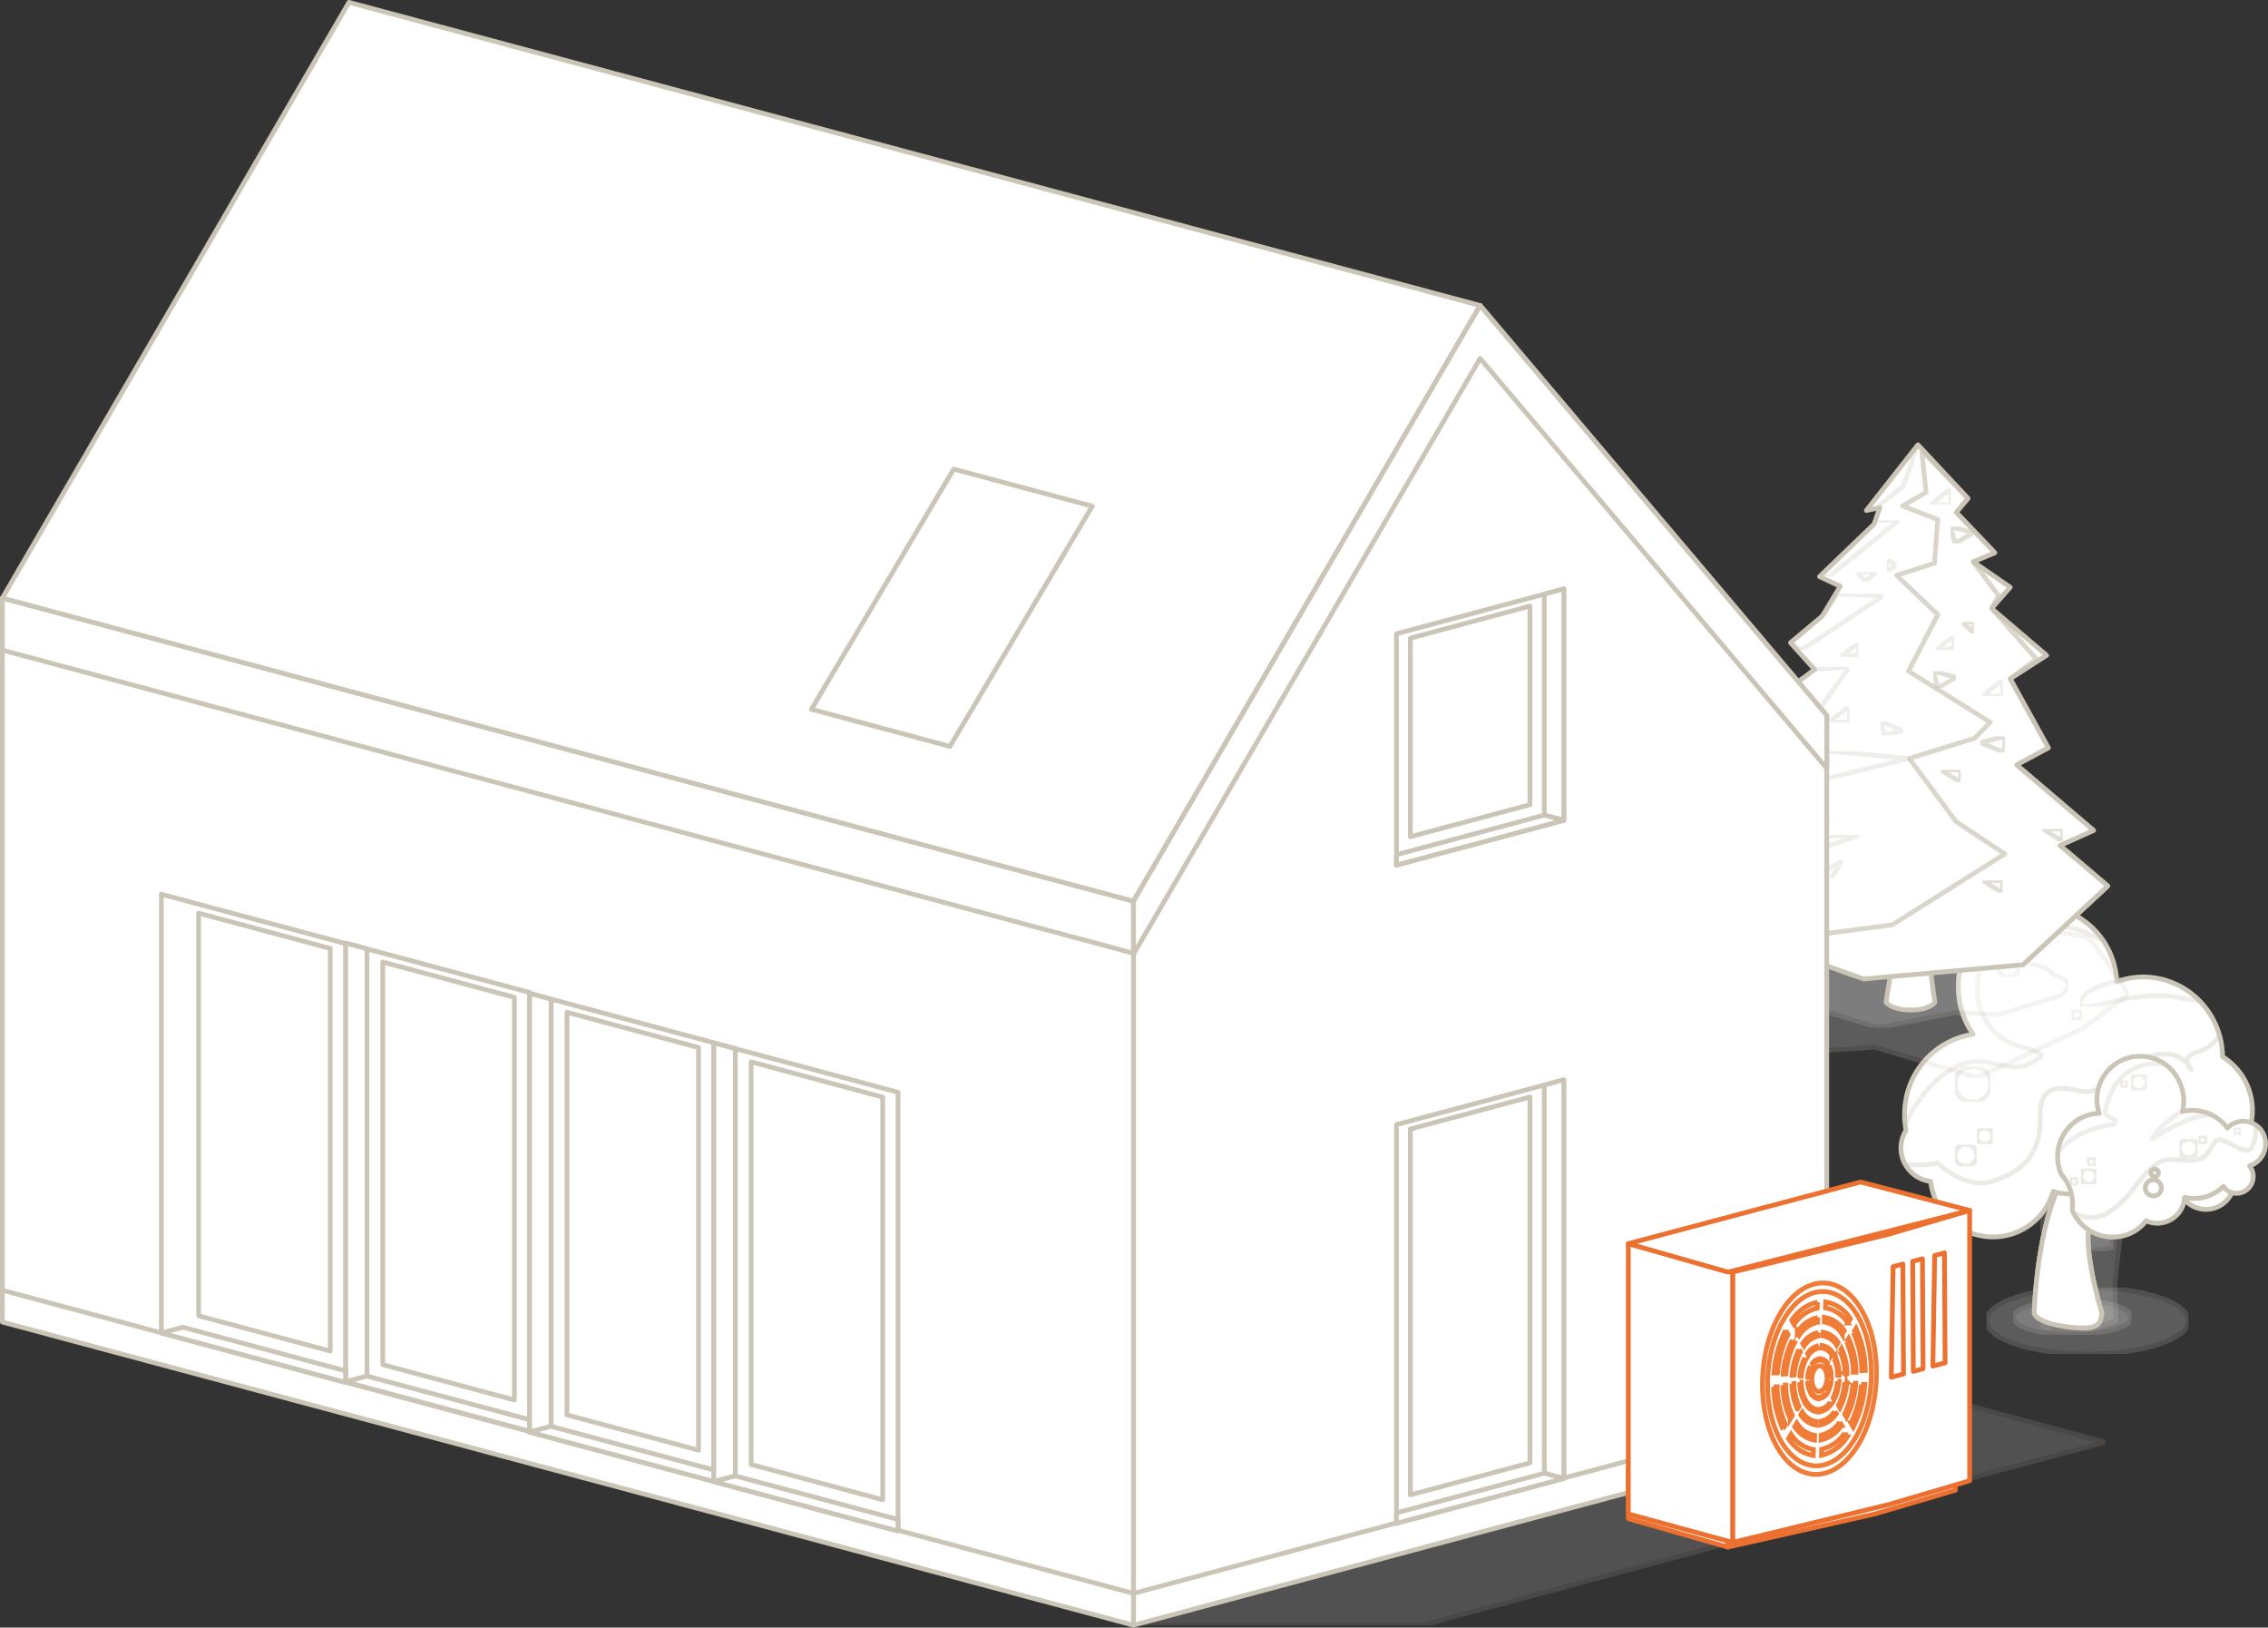 <svg xmlns="http://www.w3.org/2000/svg" xmlns:xlink="http://www.w3.org/1999/xlink" width="478.434" height="343.236" viewBox="0 0 478.434 343.236">
  <rect x="0" y="0" width="478.434" height="343.236" fill="#333333" stroke="none"/>
  <defs>
    <clipPath id="clip-path">
      <rect id="Rectangle_138" data-name="Rectangle 138" width="42.577" height="14.016" fill="#fff" stroke="#cbc5b7" stroke-linejoin="round" stroke-width="1"/>
    </clipPath>
    <clipPath id="clip-path-2">
      <rect id="Rectangle_139" data-name="Rectangle 139" width="24.868" height="7.278" fill="#fff" stroke="#cbc5b7" stroke-linejoin="round" stroke-width="1"/>
    </clipPath>
    <clipPath id="clip-path-3">
      <rect id="Rectangle_141" data-name="Rectangle 141" width="17.528" height="74.118" fill="#fff" stroke="#cbc5b7" stroke-linejoin="round" stroke-width="1"/>
    </clipPath>
    <clipPath id="clip-path-4">
      <rect id="Rectangle_142" data-name="Rectangle 142" width="15.487" height="15.487" fill="#fff" stroke="#cbc5b7" stroke-linejoin="round" stroke-width="1"/>
    </clipPath>
    <clipPath id="clip-path-5">
      <rect id="Rectangle_143" data-name="Rectangle 143" width="3.25" height="21.902" fill="#fff" stroke="#cbc5b7" stroke-linejoin="round" stroke-width="1"/>
    </clipPath>
    <clipPath id="clip-path-6">
      <rect id="Rectangle_144" data-name="Rectangle 144" width="41.782" height="46.066" fill="#fff" stroke="#cbc5b7" stroke-linejoin="round" stroke-width="1"/>
    </clipPath>
    <clipPath id="clip-path-7">
      <rect id="Rectangle_145" data-name="Rectangle 145" width="25.169" height="6.289" fill="#fff" stroke="#cbc5b7" stroke-linejoin="round" stroke-width="1"/>
    </clipPath>
    <clipPath id="clip-path-8">
      <rect id="Rectangle_152" data-name="Rectangle 152" width="73.164" height="42.548" fill="#fff" stroke="#cbc5b7" stroke-linejoin="round" stroke-width="1"/>
    </clipPath>
    <clipPath id="clip-path-10">
      <rect id="Rectangle_147" data-name="Rectangle 147" width="7.248" height="7.241" fill="#fff" stroke="#cbc5b7" stroke-linejoin="round" stroke-width="1"/>
    </clipPath>
    <clipPath id="clip-path-11">
      <rect id="Rectangle_148" data-name="Rectangle 148" width="4.593" height="4.596" fill="#fff" stroke="#cbc5b7" stroke-linejoin="round" stroke-width="1"/>
    </clipPath>
    <clipPath id="clip-path-12">
      <rect id="Rectangle_149" data-name="Rectangle 149" width="4.596" height="4.593" fill="#fff" stroke="#cbc5b7" stroke-linejoin="round" stroke-width="1"/>
    </clipPath>
    <clipPath id="clip-path-13">
      <rect id="Rectangle_150" data-name="Rectangle 150" width="3.376" height="3.376" fill="#fff" stroke="#cbc5b7" stroke-linejoin="round" stroke-width="1"/>
    </clipPath>
    <clipPath id="clip-path-14">
      <rect id="Rectangle_151" data-name="Rectangle 151" width="3.378" height="3.376" fill="#fff" stroke="#cbc5b7" stroke-linejoin="round" stroke-width="1"/>
    </clipPath>
    <clipPath id="clip-path-16">
      <rect id="Rectangle_154" data-name="Rectangle 154" width="7.499" height="7.496" fill="#fff" stroke="#cbc5b7" stroke-linejoin="round" stroke-width="1"/>
    </clipPath>
    <clipPath id="clip-path-17">
      <rect id="Rectangle_155" data-name="Rectangle 155" width="2.156" height="2.159" fill="#fff" stroke="#cbc5b7" stroke-linejoin="round" stroke-width="1"/>
    </clipPath>
    <clipPath id="clip-path-18">
      <rect id="Rectangle_156" data-name="Rectangle 156" width="2.162" height="2.159" fill="#fff" stroke="#cbc5b7" stroke-linejoin="round" stroke-width="1"/>
    </clipPath>
    <clipPath id="clip-path-19">
      <rect id="Rectangle_157" data-name="Rectangle 157" width="3.389" height="3.389" fill="#fff" stroke="#cbc5b7" stroke-linejoin="round" stroke-width="1"/>
    </clipPath>
    <clipPath id="clip-path-20">
      <rect id="Rectangle_158" data-name="Rectangle 158" width="1.594" height="1.594" fill="#fff" stroke="#cbc5b7" stroke-linejoin="round" stroke-width="1"/>
    </clipPath>
    <clipPath id="clip-path-21">
      <rect id="Rectangle_159" data-name="Rectangle 159" width="1.594" height="1.597" fill="#fff" stroke="#cbc5b7" stroke-linejoin="round" stroke-width="1"/>
    </clipPath>
    <clipPath id="clip-path-22">
      <rect id="Rectangle_166" data-name="Rectangle 166" width="41.328" height="23.625" fill="#fff" stroke="#cbc5b7" stroke-linejoin="round" stroke-width="1"/>
    </clipPath>
    <clipPath id="clip-path-23">
      <rect id="Rectangle_160" data-name="Rectangle 160" width="40.465" height="23.625" fill="#fff" stroke="#cbc5b7" stroke-linejoin="round" stroke-width="1"/>
    </clipPath>
    <clipPath id="clip-path-24">
      <rect id="Rectangle_161" data-name="Rectangle 161" width="3.902" height="3.902" fill="#fff" stroke="#cbc5b7" stroke-linejoin="round" stroke-width="1"/>
    </clipPath>
    <clipPath id="clip-path-25">
      <rect id="Rectangle_162" data-name="Rectangle 162" width="3.28" height="3.28" fill="#fff" stroke="#cbc5b7" stroke-linejoin="round" stroke-width="1"/>
    </clipPath>
    <clipPath id="clip-path-26">
      <rect id="Rectangle_163" data-name="Rectangle 163" width="1.789" height="1.789" fill="#fff" stroke="#cbc5b7" stroke-linejoin="round" stroke-width="1"/>
    </clipPath>
    <clipPath id="clip-path-28">
      <rect id="Rectangle_165" data-name="Rectangle 165" width="1.828" height="1.828" fill="#fff" stroke="#cbc5b7" stroke-linejoin="round" stroke-width="1"/>
    </clipPath>
    <clipPath id="clip-path-29">
      <rect id="Rectangle_167" data-name="Rectangle 167" width="22.358" height="20.487" fill="#fff" stroke="#cbc5b7" stroke-linejoin="round" stroke-width="1"/>
    </clipPath>
    <clipPath id="clip-path-30">
      <rect id="Rectangle_168" data-name="Rectangle 168" width="13.004" height="6.461" fill="#fff" stroke="#cbc5b7" stroke-linejoin="round" stroke-width="1"/>
    </clipPath>
    <clipPath id="clip-path-31">
      <rect id="Rectangle_195" data-name="Rectangle 195" width="85.502" height="38.401" fill="#fff" stroke="#cbc5b7" stroke-linejoin="round" stroke-width="1"/>
    </clipPath>
    <clipPath id="clip-path-32">
      <rect id="Rectangle_196" data-name="Rectangle 196" width="63.903" height="18.639" fill="#fff" stroke="#cbc5b7" stroke-linejoin="round" stroke-width="1"/>
    </clipPath>
    <clipPath id="clip-path-33">
      <rect id="Rectangle_197" data-name="Rectangle 197" width="73.388" height="111.425" fill="#fff" stroke="#cbc5b7" stroke-linejoin="round" stroke-width="1"/>
    </clipPath>
    <clipPath id="clip-path-34">
      <rect id="Rectangle_198" data-name="Rectangle 198" width="39.095" height="11.02" fill="#fff" stroke="#cbc5b7" stroke-linejoin="round" stroke-width="1"/>
    </clipPath>
    <clipPath id="clip-path-35">
      <rect id="Rectangle_199" data-name="Rectangle 199" width="20.775" height="17.971" fill="#fff" stroke="#cbc5b7" stroke-linejoin="round" stroke-width="1"/>
    </clipPath>
    <clipPath id="clip-path-36">
      <rect id="Rectangle_200" data-name="Rectangle 200" width="19.539" height="11.84" fill="#fff" stroke="#cbc5b7" stroke-linejoin="round" stroke-width="1"/>
    </clipPath>
    <clipPath id="clip-path-37">
      <rect id="Rectangle_201" data-name="Rectangle 201" width="32.873" height="11.54" fill="#fff" stroke="#cbc5b7" stroke-linejoin="round" stroke-width="1"/>
    </clipPath>
    <clipPath id="clip-path-38">
      <rect id="Rectangle_202" data-name="Rectangle 202" width="16.769" height="11.89" fill="#fff" stroke="#cbc5b7" stroke-linejoin="round" stroke-width="1"/>
    </clipPath>
    <clipPath id="clip-path-39">
      <rect id="Rectangle_203" data-name="Rectangle 203" width="10.886" height="13.851" fill="#fff" stroke="#cbc5b7" stroke-linejoin="round" stroke-width="1"/>
    </clipPath>
    <clipPath id="clip-path-40">
      <rect id="Rectangle_204" data-name="Rectangle 204" width="3.854" height="2.976" fill="#fff" stroke="#cbc5b7" stroke-linejoin="round" stroke-width="1"/>
    </clipPath>
    <clipPath id="clip-path-41">
      <rect id="Rectangle_205" data-name="Rectangle 205" width="3.855" height="2.973" fill="#fff" stroke="#cbc5b7" stroke-linejoin="round" stroke-width="1"/>
    </clipPath>
    <clipPath id="clip-path-42">
      <rect id="Rectangle_206" data-name="Rectangle 206" width="2.004" height="2.688" fill="#fff" stroke="#cbc5b7" stroke-linejoin="round" stroke-width="1"/>
    </clipPath>
    <clipPath id="clip-path-43">
      <rect id="Rectangle_207" data-name="Rectangle 207" width="4.37" height="3.426" fill="#fff" stroke="#cbc5b7" stroke-linejoin="round" stroke-width="1"/>
    </clipPath>
    <clipPath id="clip-path-45">
      <rect id="Rectangle_209" data-name="Rectangle 209" width="4.369" height="3.422" fill="#fff" stroke="#cbc5b7" stroke-linejoin="round" stroke-width="1"/>
    </clipPath>
    <clipPath id="clip-path-46">
      <rect id="Rectangle_210" data-name="Rectangle 210" width="6.386" height="3.753" fill="#fff" stroke="#cbc5b7" stroke-linejoin="round" stroke-width="1"/>
    </clipPath>
    <clipPath id="clip-path-47">
      <rect id="Rectangle_211" data-name="Rectangle 211" width="5.885" height="3.753" fill="#fff" stroke="#cbc5b7" stroke-linejoin="round" stroke-width="1"/>
    </clipPath>
    <clipPath id="clip-path-48">
      <rect id="Rectangle_212" data-name="Rectangle 212" width="4.298" height="1.981" fill="#fff" stroke="#cbc5b7" stroke-linejoin="round" stroke-width="1"/>
    </clipPath>
    <clipPath id="clip-path-49">
      <rect id="Rectangle_213" data-name="Rectangle 213" width="4.783" height="2.969" fill="#fff" stroke="#cbc5b7" stroke-linejoin="round" stroke-width="1"/>
    </clipPath>
    <clipPath id="clip-path-50">
      <rect id="Rectangle_221" data-name="Rectangle 221" width="27.312" height="77.256" fill="#fff" stroke="#cbc5b7" stroke-linejoin="round" stroke-width="1"/>
    </clipPath>
    <clipPath id="clip-path-51">
      <rect id="Rectangle_214" data-name="Rectangle 214" width="4.239" height="2.596" fill="#fff" stroke="#cbc5b7" stroke-linejoin="round" stroke-width="1"/>
    </clipPath>
    <clipPath id="clip-path-52">
      <rect id="Rectangle_215" data-name="Rectangle 215" width="4.238" height="2.599" fill="#fff" stroke="#cbc5b7" stroke-linejoin="round" stroke-width="1"/>
    </clipPath>
    <clipPath id="clip-path-53">
      <rect id="Rectangle_216" data-name="Rectangle 216" width="4.237" height="2.602" fill="#fff" stroke="#cbc5b7" stroke-linejoin="round" stroke-width="1"/>
    </clipPath>
    <clipPath id="clip-path-54">
      <rect id="Rectangle_217" data-name="Rectangle 217" width="5.182" height="3.353" fill="#fff" stroke="#cbc5b7" stroke-linejoin="round" stroke-width="1"/>
    </clipPath>
    <clipPath id="clip-path-55">
      <rect id="Rectangle_218" data-name="Rectangle 218" width="4.785" height="3.561" fill="#fff" stroke="#cbc5b7" stroke-linejoin="round" stroke-width="1"/>
    </clipPath>
    <clipPath id="clip-path-56">
      <rect id="Rectangle_219" data-name="Rectangle 219" width="4.785" height="3.564" fill="#fff" stroke="#cbc5b7" stroke-linejoin="round" stroke-width="1"/>
    </clipPath>
    <clipPath id="clip-path-57">
      <rect id="Rectangle_220" data-name="Rectangle 220" width="2.515" height="2.407" fill="#fff" stroke="#cbc5b7" stroke-linejoin="round" stroke-width="1"/>
    </clipPath>
    <clipPath id="clip-path-58">
      <rect id="Rectangle_563" data-name="Rectangle 563" width="204.971" height="85.956" fill="#fff" stroke="#cbc5b7" stroke-linejoin="round" stroke-width="1"/>
    </clipPath>
  </defs>
  <g id="Group_9199" data-name="Group 9199" transform="translate(-58.006 -33.724)">
    <g id="Group_5532" data-name="Group 5532" transform="translate(0 34.224)">
      <g id="Group_5458" data-name="Group 5458" transform="translate(58.506)">
        <g id="Group_5456" data-name="Group 5456" transform="translate(358.838 93.304)">
          <g id="Group_5349" data-name="Group 5349" transform="translate(59.713 177.726)" opacity="0.2" style="mix-blend-mode: multiply;isolation: isolate">
            <g id="Group_381" data-name="Group 381">
              <g id="Group_380" data-name="Group 380" clip-path="url(#clip-path)">
                <path id="Path_304" data-name="Path 304" d="M1028.307,1259.086c0,3.871-9.531,7.009-21.289,7.009s-21.288-3.138-21.288-7.009,9.531-7.009,21.288-7.009,21.289,3.138,21.289,7.009" transform="translate(-985.73 -1252.078)" fill="#fff" stroke="#cbc5b7" stroke-linejoin="round" stroke-width="1"/>
              </g>
            </g>
          </g>
          <g id="Group_5350" data-name="Group 5350" transform="translate(65.39 180.388)" opacity="0.2" style="mix-blend-mode: multiply;isolation: isolate">
            <g id="Group_384" data-name="Group 384">
              <g id="Group_383" data-name="Group 383" clip-path="url(#clip-path-2)">
                <path id="Path_305" data-name="Path 305" d="M1027.771,1263.774c0,2.009-5.566,3.638-12.434,3.638s-12.433-1.629-12.433-3.638,5.566-3.639,12.433-3.639,12.434,1.629,12.434,3.639" transform="translate(-1002.903 -1260.133)" fill="#fff" stroke="#cbc5b7" stroke-linejoin="round" stroke-width="1"/>
              </g>
            </g>
          </g>
          <path id="Path_3838" data-name="Path 3838" d="M1030.455,1134.413c-.24,1.731-.289,3.026-3.441,3.173-3.7.172-10.586-1.108-10.8-3.173,0,0,.356-14.958,4.63-25.286s3.905-30.973,4.267-34.9a10.58,10.58,0,0,1,2.143-5.878l3.205,2.818s.712,18.368,0,25.135-2.314,13.608-2.849,21.134c-.447,6.282,2.849,16.971,2.849,16.971" transform="translate(-946.419 -951.377)" fill="#fff" stroke="#cbc5b7" stroke-linejoin="round" stroke-width="1"/>
          <g id="Group_5351" data-name="Group 5351" transform="translate(76.45 112.919)" opacity="0.2" style="mix-blend-mode: multiply;isolation: isolate">
            <g id="Group_389" data-name="Group 389">
              <g id="Group_388" data-name="Group 388" clip-path="url(#clip-path-3)">
                <path id="Path_307" data-name="Path 307" d="M1039.879,1130.2s-4.163-13.219-2.294-19.095,4.808-26.442,4.808-29.915.534-12.287-1.069-13.622-3.2,2.4-3.2,2.4-2.4-13.889-1.6-13.889,17.36,1.6,17.36,1.6l-7.211,62.5.267,7.745Z" transform="translate(-1036.353 -1056.081)" fill="#fff" stroke="#cbc5b7" stroke-linejoin="round" stroke-width="1"/>
              </g>
            </g>
          </g>
          <g id="Group_5352" data-name="Group 5352" transform="translate(71.048 154.535)" opacity="0.2" style="mix-blend-mode: multiply;isolation: isolate">
            <g id="Group_392" data-name="Group 392">
              <g id="Group_391" data-name="Group 391" clip-path="url(#clip-path-4)">
                <path id="Path_308" data-name="Path 308" d="M1020.007,1193.077s3.72-1.364,4.339-.5.124,1.116,1.364,3.1,5.455,1.86,5.827,1.612,4.711-.124,3.843-1.488.372-12.894-1.859-13.142-11.9-.991-11.9-.62-1.613,11.035-1.613,11.035" transform="translate(-1020.008 -1181.94)" fill="#fff" stroke="#cbc5b7" stroke-linejoin="round" stroke-width="1"/>
              </g>
            </g>
          </g>
          <g id="Group_5353" data-name="Group 5353" transform="translate(71.153 164.805)" opacity="0.13">
            <g id="Group_395" data-name="Group 395">
              <g id="Group_394" data-name="Group 394" clip-path="url(#clip-path-5)">
                <path id="Path_309" data-name="Path 309" d="M1021.978,1234.9s-.348-7.231-.036-10.737,1.774-3.876,1.631-6.331a15.434,15.434,0,0,0-1.24-4.835s-.812,2.856-1.24,4.959a70.962,70.962,0,0,0-.7,7.959c-.143,2.279,0,7.888,0,7.888Z" transform="translate(-1020.332 -1212.997)" fill="#fff" stroke="#cbc5b7" stroke-linejoin="round" stroke-width="1"/>
              </g>
            </g>
          </g>
          <path id="Path_3839" data-name="Path 3839" d="M1025.107,1074.233c-.363,3.923.006,24.568-4.268,34.9s-4.629,25.286-4.629,25.286c.219,2.066,7.1,3.346,10.8,3.173,3.152-.146,3.2-1.441,3.441-3.173,0,0-3.3-10.689-2.849-16.972.536-7.526,2.137-14.368,2.849-21.134s0-25.135,0-25.135l-3.205-2.818a10.577,10.577,0,0,0-2.143,5.878" transform="translate(-946.419 -951.377)" fill="#fff" stroke="#cbc5b7" stroke-linejoin="round" stroke-width="1"/>
          <path id="Path_3840" data-name="Path 3840" d="M999.877,1062.485a13.346,13.346,0,0,0-.91-22.074,16.894,16.894,0,0,0-16.227-16.818,16.251,16.251,0,0,0-6.074,1,16.711,16.711,0,0,0-33.407.644,17.3,17.3,0,0,0,3.1,10.4c-.008.021-.02.038-.027.058a17,17,0,0,0-14.425,16.473,17.669,17.669,0,0,0,.31,3.758,7.007,7.007,0,0,0,.825,8.553,7.078,7.078,0,0,0,4.365,2.223,13.216,13.216,0,0,0,25.846,2.1,10.65,10.65,0,0,0,8.858-1.025,16.353,16.353,0,0,0,18.754,2.652,6.008,6.008,0,1,0,9.01-7.943" transform="translate(-889.472 -911.366)" fill="#fff" stroke="#cbc5b7" stroke-linejoin="round" stroke-width="1"/>
          <g id="Group_5354" data-name="Group 5354" transform="translate(42.431 97.214)" opacity="0.3">
            <g id="Group_400" data-name="Group 400">
              <g id="Group_399" data-name="Group 399" clip-path="url(#clip-path-6)">
                <path id="Path_312" data-name="Path 312" d="M959.464,1013.648c7.705-1.751,10.8-.222,15.782,2.237a16.568,16.568,0,0,0-13.229-7.3,16.927,16.927,0,0,0-17.2,16.653,17.3,17.3,0,0,0,3.1,10.4c-.008.021-.02.039-.027.058a17,17,0,0,0-14.425,16.473,17.55,17.55,0,0,0,.117,2.477c1.452-3.218,8.217-15.17,17.93-12.958,5.92,1.352,7.165,1.139,10.373-1,1.176-.781.047-1.231-4.854-2.755-10.635-3.313-12.14-20.971,2.428-24.282" transform="translate(-933.465 -1008.58)" fill="#fff" stroke="#cbc5b7" stroke-linejoin="round" stroke-width="1"/>
              </g>
            </g>
          </g>
          <g id="Group_5355" data-name="Group 5355" transform="translate(79.492 112.222)" opacity="0.3">
            <g id="Group_403" data-name="Group 403">
              <g id="Group_402" data-name="Group 402" clip-path="url(#clip-path-7)">
                <path id="Path_313" data-name="Path 313" d="M1046.186,1058.155c-1.764,2.427.254,2.583,4.97,1.322a40.579,40.579,0,0,1,12.636-1.538c1.718.137,5.766,1.058,6.929,1.086a16.337,16.337,0,0,0-17.467-4.05s-5.3.75-7.068,3.18" transform="translate(-1045.553 -1053.967)" fill="#fff" stroke="#cbc5b7" stroke-linejoin="round" stroke-width="1"/>
              </g>
            </g>
          </g>
          <g id="Group_5356" data-name="Group 5356" transform="translate(42.65 124.502)" opacity="0.5">
            <g id="Group_424" data-name="Group 424">
              <g id="Group_423" data-name="Group 423" clip-path="url(#clip-path-8)">
                <g id="Group_407" data-name="Group 407" opacity="0.71">
                  <g id="Group_406" data-name="Group 406">
                    <g id="Group_405" data-name="Group 405" clip-path="url(#clip-path-8)">
                      <path id="Path_314" data-name="Path 314" d="M1007.288,1107a13.323,13.323,0,0,0-6.317-11.346,17.432,17.432,0,0,0-.685-4.545,7.387,7.387,0,0,1-4.182,3.387c-4.64,1.4-1.766,3.827-1.766,3.827s-2.824-6.833-12.973-.716c-4.28,2.585-5.857,6.393-11.241,5.125-6.412-1.51-7.408,1.5-7.568,4.488s1.025,11.629-10.6,14.8c-5.5,1.5-11.12-3.983-11.12-3.983a14.9,14.9,0,0,1-3.89.385c-1.1.031-2.042.037-2.823.035a7.214,7.214,0,0,0,.921,1.268,7.079,7.079,0,0,0,4.365,2.223,13.216,13.216,0,0,0,25.846,2.1,10.643,10.643,0,0,0,8.858-1.025,16.353,16.353,0,0,0,18.753,2.652,6.008,6.008,0,1,0,9.011-7.942,13.323,13.323,0,0,0,5.407-10.727" transform="translate(-934.126 -1091.107)" fill="#fff" stroke="#cbc5b7" stroke-linejoin="round" stroke-width="1"/>
                    </g>
                  </g>
                </g>
                <g id="Group_410" data-name="Group 410" transform="translate(51.457 14.248)" opacity="0.71">
                  <g id="Group_409" data-name="Group 409">
                    <g id="Group_408" data-name="Group 408" clip-path="url(#clip-path-10)">
                      <path id="Path_315" data-name="Path 315" d="M1097,1137.818a3.623,3.623,0,1,1-3.621-3.623,3.621,3.621,0,0,1,3.621,3.623" transform="translate(-1089.75 -1134.197)" fill="#fff" stroke="#cbc5b7" stroke-linejoin="round" stroke-width="1"/>
                    </g>
                  </g>
                </g>
                <g id="Group_413" data-name="Group 413" transform="translate(46.735 19.191)" opacity="0.71">
                  <g id="Group_412" data-name="Group 412">
                    <g id="Group_411" data-name="Group 411" clip-path="url(#clip-path-11)">
                      <path id="Path_316" data-name="Path 316" d="M1080.059,1151.449a2.3,2.3,0,1,1-2.3-2.3,2.3,2.3,0,0,1,2.3,2.3" transform="translate(-1075.467 -1149.151)" fill="#fff" stroke="#cbc5b7" stroke-linejoin="round" stroke-width="1"/>
                    </g>
                  </g>
                </g>
                <g id="Group_416" data-name="Group 416" transform="translate(10.42 23.036)" opacity="0.71">
                  <g id="Group_415" data-name="Group 415">
                    <g id="Group_414" data-name="Group 414" clip-path="url(#clip-path-12)">
                      <path id="Path_317" data-name="Path 317" d="M970.235,1163.081a2.3,2.3,0,1,1-2.3-2.3,2.295,2.295,0,0,1,2.3,2.3" transform="translate(-965.64 -1160.783)" fill="#fff" stroke="#cbc5b7" stroke-linejoin="round" stroke-width="1"/>
                    </g>
                  </g>
                </g>
                <g id="Group_419" data-name="Group 419" transform="translate(54.003 10.346)" opacity="0.71">
                  <g id="Group_418" data-name="Group 418">
                    <g id="Group_417" data-name="Group 417" clip-path="url(#clip-path-13)">
                      <path id="Path_318" data-name="Path 318" d="M1100.828,1124.082a1.687,1.687,0,1,1-1.688-1.686,1.689,1.689,0,0,1,1.688,1.686" transform="translate(-1097.453 -1122.397)" fill="#fff" stroke="#cbc5b7" stroke-linejoin="round" stroke-width="1"/>
                    </g>
                  </g>
                </g>
                <g id="Group_422" data-name="Group 422" transform="translate(15.015 19.588)" opacity="0.71">
                  <g id="Group_421" data-name="Group 421">
                    <g id="Group_420" data-name="Group 420" clip-path="url(#clip-path-14)">
                      <path id="Path_319" data-name="Path 319" d="M982.916,1152.035a1.689,1.689,0,1,1-1.689-1.687,1.69,1.69,0,0,1,1.689,1.687" transform="translate(-979.537 -1150.349)" fill="#fff" stroke="#cbc5b7" stroke-linejoin="round" stroke-width="1"/>
                    </g>
                  </g>
                </g>
              </g>
            </g>
          </g>
          <path id="Path_3841" data-name="Path 3841" d="M1119.22,1174.827a2.3,2.3,0,1,1-2.3-2.3,2.3,2.3,0,0,1,2.3,2.3" transform="translate(-1012.294 -1021.106)" fill="#fff" stroke="#cbc5b7" stroke-linejoin="round" stroke-width="1"/>
          <path id="Path_3842" data-name="Path 3842" d="M1128.926,1165.3a1.477,1.477,0,1,1-1.478-1.476,1.474,1.474,0,0,1,1.478,1.476" transform="translate(-1019.889 -1015.276)" fill="#fff" stroke="#cbc5b7" stroke-linejoin="round" stroke-width="1"/>
          <g id="Group_5357" data-name="Group 5357" transform="translate(62.103 107.626)" opacity="0.3">
            <g id="Group_427" data-name="Group 427">
              <g id="Group_426" data-name="Group 426" clip-path="url(#clip-path-11)">
                <path id="Path_322" data-name="Path 322" d="M997.554,1042.371a2.3,2.3,0,1,1-2.3-2.3,2.3,2.3,0,0,1,2.3,2.3" transform="translate(-992.959 -1040.073)" fill="#fff" stroke="#cbc5b7" stroke-linejoin="round" stroke-width="1"/>
              </g>
            </g>
          </g>
          <g id="Group_5358" data-name="Group 5358" transform="translate(53.07 131.098)" opacity="0.3">
            <g id="Group_430" data-name="Group 430">
              <g id="Group_429" data-name="Group 429" clip-path="url(#clip-path-16)">
                <path id="Path_323" data-name="Path 323" d="M973.138,1114.811a3.749,3.749,0,1,1-3.749-3.747,3.749,3.749,0,0,1,3.749,3.747" transform="translate(-965.639 -1111.063)" fill="#fff" stroke="#cbc5b7" stroke-linejoin="round" stroke-width="1"/>
              </g>
            </g>
          </g>
          <g id="Group_5359" data-name="Group 5359" transform="translate(65.78 104.67)" opacity="0.3">
            <g id="Group_433" data-name="Group 433">
              <g id="Group_432" data-name="Group 432" clip-path="url(#clip-path-17)">
                <path id="Path_324" data-name="Path 324" d="M1006.233,1032.21a1.078,1.078,0,1,1-1.079-1.08,1.078,1.078,0,0,1,1.079,1.08" transform="translate(-1004.077 -1031.13)" fill="#fff" stroke="#cbc5b7" stroke-linejoin="round" stroke-width="1"/>
              </g>
            </g>
          </g>
          <g id="Group_5360" data-name="Group 5360" transform="translate(77.653 119.165)" opacity="0.3">
            <g id="Group_436" data-name="Group 436">
              <g id="Group_435" data-name="Group 435" clip-path="url(#clip-path-18)">
                <path id="Path_325" data-name="Path 325" d="M1042.153,1076.051a1.08,1.08,0,1,1-1.079-1.084,1.078,1.078,0,0,1,1.079,1.084" transform="translate(-1039.991 -1074.968)" fill="#fff" stroke="#cbc5b7" stroke-linejoin="round" stroke-width="1"/>
              </g>
            </g>
          </g>
          <path id="Path_3843" data-name="Path 3843" d="M1072.02,1118.572a4.716,4.716,0,0,0-5.083,1.118,9.2,9.2,0,0,0-9.471-3.488,9.437,9.437,0,0,0-.495-5.919,9.1,9.1,0,0,0-17.06,6.324,8.887,8.887,0,0,0-3.279.7,9.22,9.22,0,0,0-4.731,12.149,9.435,9.435,0,0,1,2.3,7.526,9.221,9.221,0,0,0,12.033,5.017,8.879,8.879,0,0,0,3.564-2.763c.1.047.191.105.3.146a5.769,5.769,0,0,0,7.809-5.068,8.865,8.865,0,0,0,8.186-2.328,3.363,3.363,0,0,0,1.541,1.241,3.492,3.492,0,0,0,4.5-2.021,3.55,3.55,0,0,0-.529-3.528,4.87,4.87,0,0,0,3.042-2.87,4.786,4.786,0,0,0-2.627-6.236" transform="translate(-956.41 -975.606)" fill="#fff" stroke="#cbc5b7" stroke-linejoin="round" stroke-width="1"/>
          <g id="Group_5361" data-name="Group 5361" transform="translate(90.169 132.758)" opacity="0.3">
            <g id="Group_439" data-name="Group 439">
              <g id="Group_438" data-name="Group 438" clip-path="url(#clip-path-19)">
                <path id="Path_327" data-name="Path 327" d="M1081.111,1117.154a1.7,1.7,0,1,1-2.2-.96,1.695,1.695,0,0,1,2.2.96" transform="translate(-1077.838 -1116.078)" fill="#fff" stroke="#cbc5b7" stroke-linejoin="round" stroke-width="1"/>
              </g>
            </g>
          </g>
          <g id="Group_5362" data-name="Group 5362" transform="translate(87.907 134.041)" opacity="0.3">
            <g id="Group_442" data-name="Group 442">
              <g id="Group_441" data-name="Group 441" clip-path="url(#clip-path-20)">
                <path id="Path_328" data-name="Path 328" d="M1072.541,1120.465a.8.8,0,1,1-1.032-.449.8.8,0,0,1,1.032.449" transform="translate(-1071.001 -1119.96)" fill="#fff" stroke="#cbc5b7" stroke-linejoin="round" stroke-width="1"/>
              </g>
            </g>
          </g>
          <g id="Group_5363" data-name="Group 5363" transform="translate(111.796 143.921)" opacity="0.3">
            <g id="Group_445" data-name="Group 445">
              <g id="Group_444" data-name="Group 444" clip-path="url(#clip-path-21)">
                <path id="Path_329" data-name="Path 329" d="M1144.789,1150.348a.8.8,0,1,1-1.033-.451.8.8,0,0,1,1.033.451" transform="translate(-1143.25 -1149.842)" fill="#fff" stroke="#cbc5b7" stroke-linejoin="round" stroke-width="1"/>
              </g>
            </g>
          </g>
          <g id="Group_5364" data-name="Group 5364" transform="translate(77.254 143.481)" opacity="0.5">
            <g id="Group_466" data-name="Group 466">
              <g id="Group_465" data-name="Group 465" clip-path="url(#clip-path-22)">
                <g id="Group_449" data-name="Group 449" transform="translate(0.863)" opacity="0.71">
                  <g id="Group_448" data-name="Group 448">
                    <g id="Group_447" data-name="Group 447" clip-path="url(#clip-path-23)">
                      <path id="Path_330" data-name="Path 330" d="M1053.1,1171.421a8.867,8.867,0,0,0,3.564-2.763c.1.047.192.106.3.146a5.772,5.772,0,0,0,7.81-5.069,8.859,8.859,0,0,0,8.185-2.327,3.366,3.366,0,0,0,1.541,1.241,3.491,3.491,0,0,0,4.5-2.021,3.546,3.546,0,0,0-.529-3.528,4.873,4.873,0,0,0,3.042-2.869,4.819,4.819,0,0,0-1.675-5.722,11.5,11.5,0,0,1-.746,4.541c-1.023,1.851-3.8-.311-5.928-1.221s-2.189,1.034-3.892,2.94-4.544.8-8.162,1.041-7.4,6.981-8.984,8.307-3.654,4.051-7.584,3.844a7.227,7.227,0,0,1-3.148-.894,9.194,9.194,0,0,0,11.709,4.354" transform="translate(-1041.391 -1148.509)" fill="#fff" stroke="#cbc5b7" stroke-linejoin="round" stroke-width="1"/>
                    </g>
                  </g>
                </g>
                <g id="Group_452" data-name="Group 452" transform="translate(23.162 2.936)" opacity="0.71">
                  <g id="Group_451" data-name="Group 451">
                    <g id="Group_450" data-name="Group 450" clip-path="url(#clip-path-24)">
                      <path id="Path_331" data-name="Path 331" d="M1112.593,1158.63a1.952,1.952,0,1,1-2.528-1.1,1.951,1.951,0,0,1,2.528,1.1" transform="translate(-1108.827 -1157.392)" fill="#fff" stroke="#cbc5b7" stroke-linejoin="round" stroke-width="1"/>
                    </g>
                  </g>
                </g>
                <g id="Group_455" data-name="Group 455" transform="translate(2.364 9.146)" opacity="0.71">
                  <g id="Group_454" data-name="Group 454">
                    <g id="Group_453" data-name="Group 453" clip-path="url(#clip-path-25)">
                      <path id="Path_332" data-name="Path 332" d="M1049.1,1177.21a1.64,1.64,0,1,1-2.126-.928,1.639,1.639,0,0,1,2.126.928" transform="translate(-1045.93 -1176.168)" fill="#fff" stroke="#cbc5b7" stroke-linejoin="round" stroke-width="1"/>
                    </g>
                  </g>
                </g>
                <g id="Group_458" data-name="Group 458" transform="translate(27.199 2.196)" opacity="0.71">
                  <g id="Group_457" data-name="Group 457">
                    <g id="Group_456" data-name="Group 456" clip-path="url(#clip-path-26)">
                      <path id="Path_333" data-name="Path 333" d="M1122.765,1155.718a.895.895,0,1,1-1.161-.506.893.893,0,0,1,1.161.506" transform="translate(-1121.038 -1155.15)" fill="#fff" stroke="#cbc5b7" stroke-linejoin="round" stroke-width="1"/>
                    </g>
                  </g>
                </g>
                <g id="Group_461" data-name="Group 461" transform="translate(0 10.954)" opacity="0.71">
                  <g id="Group_460" data-name="Group 460">
                    <g id="Group_459" data-name="Group 459" clip-path="url(#clip-path-26)">
                      <path id="Path_334" data-name="Path 334" d="M1040.508,1182.2a.895.895,0,1,1-1.159-.5.894.894,0,0,1,1.159.5" transform="translate(-1038.78 -1181.639)" fill="#fff" stroke="#cbc5b7" stroke-linejoin="round" stroke-width="1"/>
                    </g>
                  </g>
                </g>
                <g id="Group_464" data-name="Group 464" transform="translate(3.667 6.792)" opacity="0.71">
                  <g id="Group_463" data-name="Group 463">
                    <g id="Group_462" data-name="Group 462" clip-path="url(#clip-path-28)">
                      <path id="Path_335" data-name="Path 335" d="M1051.631,1169.632a.914.914,0,1,1-1.182-.517.912.912,0,0,1,1.182.517" transform="translate(-1049.867 -1169.051)" fill="#fff" stroke="#cbc5b7" stroke-linejoin="round" stroke-width="1"/>
                    </g>
                  </g>
                </g>
              </g>
            </g>
          </g>
          <g id="Group_5365" data-name="Group 5365" transform="translate(74.76 128.949)" opacity="0.3">
            <g id="Group_469" data-name="Group 469">
              <g id="Group_468" data-name="Group 468" clip-path="url(#clip-path-29)">
                <path id="Path_336" data-name="Path 336" d="M1045.007,1105.27a9.191,9.191,0,0,0-5.03,11.339,8.906,8.906,0,0,0-3.279.7,9.077,9.077,0,0,0-5.462,7.736c2.59-4.165,8.605-5.63,11.621-6.115a.574.574,0,0,0,.177-1.074l-1.25-.661a1.021,1.021,0,0,1-.531-1.071c.418-2.541,2.531-10.722,12.343-10.006a9.038,9.038,0,0,0-8.588-.849" transform="translate(-1031.237 -1104.557)" fill="#fff" stroke="#cbc5b7" stroke-linejoin="round" stroke-width="1"/>
              </g>
            </g>
          </g>
          <g id="Group_5366" data-name="Group 5366" transform="translate(94.262 140.35)" opacity="0.3">
            <g id="Group_472" data-name="Group 472">
              <g id="Group_471" data-name="Group 471" clip-path="url(#clip-path-30)">
                <path id="Path_337" data-name="Path 337" d="M1097.018,1139.255a18.62,18.62,0,0,0-6.8,6.245,33.715,33.715,0,0,1,9.82-5.061,14.825,14.825,0,0,1,3.184-.4,9.035,9.035,0,0,0-6.212-.754.127.127,0,0,1,.005-.029" transform="translate(-1090.22 -1139.039)" fill="#fff" stroke="#cbc5b7" stroke-linejoin="round" stroke-width="1"/>
              </g>
            </g>
          </g>
          <path id="Path_3844" data-name="Path 3844" d="M1090.333,1184.465a1.695,1.695,0,1,1-2.2-.957,1.694,1.694,0,0,1,2.2.957" transform="translate(-993.843 -1028.376)" fill="#fff" stroke="#cbc5b7" stroke-linejoin="round" stroke-width="1"/>
          <path id="Path_3845" data-name="Path 3845" d="M1092.146,1176.995a.8.8,0,1,1-1.033-.45.8.8,0,0,1,1.033.45" transform="translate(-996.217 -1023.758)" fill="#fff" stroke="#cbc5b7" stroke-linejoin="round" stroke-width="1"/>
          <g id="Group_5381" data-name="Group 5381" transform="translate(4.204 95.041)" opacity="0.2" style="mix-blend-mode: multiply;isolation: isolate">
            <g id="Group_553" data-name="Group 553">
              <g id="Group_552" data-name="Group 552" clip-path="url(#clip-path-31)">
                <path id="Path_367" data-name="Path 367" d="M823.753,1014.812s-.8,2-4.4,4.4.4,7.2.4,7.2l17.6,8.4,12.4-.8,21.6,6.4,22.4-10.4,9.6-7.2s-7.6-11.6-8.8-12-28.4-4.8-29.6-4.8-14-4-14-4Z" transform="translate(-817.851 -1002.012)" fill="#fff" stroke="#cbc5b7" stroke-linejoin="round" stroke-width="1"/>
              </g>
            </g>
          </g>
          <g id="Group_5382" data-name="Group 5382" transform="translate(13.004 104.243)" opacity="0.2" style="mix-blend-mode: multiply;isolation: isolate">
            <g id="Group_556" data-name="Group 556">
              <g id="Group_555" data-name="Group 555" clip-path="url(#clip-path-32)">
                <path id="Path_368" data-name="Path 368" d="M903.956,1036.049s.6.971,3.288,2.136-.3,3.5-.3,3.5l-13.154,4.078-9.268-.388-16.143,3.107-16.741-5.049-7.174-3.5s5.68-5.631,6.577-5.825,21.225-2.33,22.122-2.33,10.464-1.942,10.464-1.942Z" transform="translate(-844.465 -1029.837)" fill="#fff" stroke="#cbc5b7" stroke-linejoin="round" stroke-width="1"/>
              </g>
            </g>
          </g>
          <path id="Path_3848" data-name="Path 3848" d="M931.908,1043.031c-1.5,2.184-8.5,2.184-10.291,0l2.143-13.376h7.065l.083,5.9Z" transform="translate(-883.103 -925.473)" fill="#fff" stroke="#cbc5b7" stroke-linejoin="round" stroke-width="1"/>
          <path id="Path_3849" data-name="Path 3849" d="M850.4,714.573l-10.886,13.848,2.825-.588-1.182,3.448-11.532,11.094,4.368,2.039-3.784,6.282-6.709,5.617,5.094,5.651-13.446,9.969,8.046,7.431L809.448,790.2l7.6,7.464-11.906,10.714,8.157,6.236,4.2,4.95,21.45,7.65,33.6-3,17.9-16.6-10.086-8.547,7.064-3.182-16.227-13.82,6.693-3.591-8.043-14.559,7.689-4.944-11.6-9.893,3.908-4.462-7.793-5.376,4.532-1.909-8.118-8.516,2.47-2.943Z" transform="translate(-805.137 -714.573)" fill="#fff" stroke="#cbc5b7" stroke-linejoin="round" stroke-width="1"/>
          <g id="Group_5383" data-name="Group 5383" transform="translate(11.917 1.217)" opacity="0.71">
            <g id="Group_559" data-name="Group 559">
              <g id="Group_558" data-name="Group 558" clip-path="url(#clip-path-33)">
                <path id="Path_371" data-name="Path 371" d="M863.067,829.675l33.6-3,17.9-16.6-10.087-8.547,7.065-3.182-16.228-13.82,6.693-3.591-8.042-14.559,5.539-4.133-9.448-10.7,1.484-2.669-5.369-7.169,4.533-1.91-8.118-8.515,2.469-2.943L875.3,718.251l.928,8.81-4.944,2.863,7.415,2.88L878,742.019l-8,2.545,8.71,8.276-6.182,11.927,17.246,10.787-3.333,3.374-13.766,4.247,9.876,13.3,10.285,6.831-23.76,14.97L841.178,821.9l.439.124Z" transform="translate(-841.178 -718.25)" fill="#fff" stroke="#cbc5b7" stroke-linejoin="round" stroke-width="1"/>
              </g>
            </g>
          </g>
          <g id="Group_5384" data-name="Group 5384" transform="translate(4.311 64.608)" opacity="0.3">
            <g id="Group_562" data-name="Group 562">
              <g id="Group_561" data-name="Group 561" clip-path="url(#clip-path-34)">
                <path id="Path_372" data-name="Path 372" d="M831.921,910.156l-13.745,10.836,39.095-9.486-16.991-1.533Z" transform="translate(-818.175 -909.972)" fill="#fff" stroke="#cbc5b7" stroke-linejoin="round" stroke-width="1"/>
              </g>
            </g>
          </g>
          <g id="Group_5385" data-name="Group 5385" transform="translate(10.01 46.823)" opacity="0.3">
            <g id="Group_565" data-name="Group 565">
              <g id="Group_564" data-name="Group 564" clip-path="url(#clip-path-35)">
                <path id="Path_373" data-name="Path 373" d="M848.858,856.751l-13.446,9.969,8.046,7.431,12.729-17.969Z" transform="translate(-835.412 -856.182)" fill="#fff" stroke="#cbc5b7" stroke-linejoin="round" stroke-width="1"/>
              </g>
            </g>
          </g>
          <g id="Group_5386" data-name="Group 5386" transform="translate(18.363 31.438)" opacity="0.3">
            <g id="Group_568" data-name="Group 568">
              <g id="Group_567" data-name="Group 567" clip-path="url(#clip-path-36)">
                <path id="Path_374" data-name="Path 374" d="M860.673,819.952l2.347,1.539,17.192-11.444-9.558-.4-3.272,4.687Z" transform="translate(-860.673 -809.649)" fill="#fff" stroke="#cbc5b7" stroke-linejoin="round" stroke-width="1"/>
              </g>
            </g>
          </g>
          <g id="Group_5387" data-name="Group 5387" transform="translate(0 82.265)" opacity="0.3">
            <g id="Group_571" data-name="Group 571">
              <g id="Group_570" data-name="Group 570" clip-path="url(#clip-path-37)">
                <path id="Path_375" data-name="Path 375" d="M817.043,964.2l-11.906,10.715,32.872-11.541Z" transform="translate(-805.137 -963.371)" fill="#fff" stroke="#cbc5b7" stroke-linejoin="round" stroke-width="1"/>
              </g>
            </g>
          </g>
          <g id="Group_5388" data-name="Group 5388" transform="translate(24.488 15.931)" opacity="0.3">
            <g id="Group_574" data-name="Group 574">
              <g id="Group_573" data-name="Group 573" clip-path="url(#clip-path-38)">
                <path id="Path_376" data-name="Path 376" d="M891,762.749l-.269.78L879.2,774.623l1.923.015,14.846-11.889Z" transform="translate(-879.197 -762.749)" fill="#fff" stroke="#cbc5b7" stroke-linejoin="round" stroke-width="1"/>
              </g>
            </g>
          </g>
          <g id="Group_5389" data-name="Group 5389" transform="translate(34.376 0)" opacity="0.3">
            <g id="Group_577" data-name="Group 577">
              <g id="Group_576" data-name="Group 576" clip-path="url(#clip-path-39)">
                <path id="Path_377" data-name="Path 377" d="M910.9,728.05l5.971-4.759,3.122-8.718L909.1,728.422Z" transform="translate(-909.104 -714.572)" fill="#fff" stroke="#cbc5b7" stroke-linejoin="round" stroke-width="1"/>
              </g>
            </g>
          </g>
          <g id="Group_5390" data-name="Group 5390" transform="translate(28.858 41.787)" opacity="0.3">
            <g id="Group_580" data-name="Group 580">
              <g id="Group_579" data-name="Group 579" clip-path="url(#clip-path-40)">
                <path id="Path_378" data-name="Path 378" d="M892.414,843.929l3.854-2.975v2.57Z" transform="translate(-892.414 -840.953)" fill="#fff" stroke="#cbc5b7" stroke-linejoin="round" stroke-width="1"/>
              </g>
            </g>
          </g>
          <g id="Group_5391" data-name="Group 5391" transform="translate(48.962 40.306)" opacity="0.3">
            <g id="Group_583" data-name="Group 583">
              <g id="Group_582" data-name="Group 582" clip-path="url(#clip-path-41)">
                <path id="Path_379" data-name="Path 379" d="M953.214,839.441l3.856-2.975v2.571Z" transform="translate(-953.215 -836.467)" fill="#fff" stroke="#cbc5b7" stroke-linejoin="round" stroke-width="1"/>
              </g>
            </g>
          </g>
          <g id="Group_5392" data-name="Group 5392" transform="translate(38.683 24.065)" opacity="0.3">
            <g id="Group_586" data-name="Group 586">
              <g id="Group_585" data-name="Group 585" clip-path="url(#clip-path-42)">
                <path id="Path_380" data-name="Path 380" d="M922.128,787.349v2.689l2.005-1.346Z" transform="translate(-922.129 -787.35)" fill="#fff" stroke="#cbc5b7" stroke-linejoin="round" stroke-width="1"/>
              </g>
            </g>
          </g>
          <g id="Group_5393" data-name="Group 5393" transform="translate(26.415 55.096)" opacity="0.3">
            <g id="Group_589" data-name="Group 589">
              <g id="Group_588" data-name="Group 588" clip-path="url(#clip-path-43)">
                <path id="Path_381" data-name="Path 381" d="M885.025,884.622h4.37V881.2Z" transform="translate(-885.025 -881.197)" fill="#fff" stroke="#cbc5b7" stroke-linejoin="round" stroke-width="1"/>
              </g>
            </g>
          </g>
          <g id="Group_5394" data-name="Group 5394" transform="translate(47.842 9.218)" opacity="0.3">
            <g id="Group_592" data-name="Group 592">
              <g id="Group_591" data-name="Group 591" clip-path="url(#clip-path-43)">
                <path id="Path_382" data-name="Path 382" d="M949.828,745.878h4.37v-3.426Z" transform="translate(-949.828 -742.451)" fill="#fff" stroke="#cbc5b7" stroke-linejoin="round" stroke-width="1"/>
              </g>
            </g>
          </g>
          <g id="Group_5395" data-name="Group 5395" transform="translate(58.79 49.581)" opacity="0.3">
            <g id="Group_595" data-name="Group 595">
              <g id="Group_594" data-name="Group 594" clip-path="url(#clip-path-45)">
                <path id="Path_383" data-name="Path 383" d="M982.94,867.943h4.369V864.52Z" transform="translate(-982.94 -864.52)" fill="#fff" stroke="#cbc5b7" stroke-linejoin="round" stroke-width="1"/>
              </g>
            </g>
          </g>
          <g id="Group_5396" data-name="Group 5396" transform="translate(20.281 75.834)" opacity="0.3">
            <g id="Group_598" data-name="Group 598">
              <g id="Group_597" data-name="Group 597" clip-path="url(#clip-path-46)">
                <path id="Path_384" data-name="Path 384" d="M872.86,947.672l-4.3-3.751-2.089,2.758Z" transform="translate(-866.474 -943.921)" fill="#fff" stroke="#cbc5b7" stroke-linejoin="round" stroke-width="1"/>
              </g>
            </g>
          </g>
          <g id="Group_5397" data-name="Group 5397" transform="translate(23.472 87.559)" opacity="0.3">
            <g id="Group_601" data-name="Group 601">
              <g id="Group_600" data-name="Group 600" clip-path="url(#clip-path-47)">
                <path id="Path_385" data-name="Path 385" d="M882.011,979.377l-2.354,3.752h-3.531Z" transform="translate(-876.126 -979.378)" fill="#fff" stroke="#cbc5b7" stroke-linejoin="round" stroke-width="1"/>
              </g>
            </g>
          </g>
          <g id="Group_5398" data-name="Group 5398" transform="translate(32.226 26.829)" opacity="0.3">
            <g id="Group_604" data-name="Group 604">
              <g id="Group_603" data-name="Group 603" clip-path="url(#clip-path-48)">
                <path id="Path_386" data-name="Path 386" d="M906.9,795.714l-2.3,1.978-2-1.978Z" transform="translate(-902.601 -795.712)" fill="#fff" stroke="#cbc5b7" stroke-linejoin="round" stroke-width="1"/>
              </g>
            </g>
          </g>
          <g id="Group_5399" data-name="Group 5399" transform="translate(37.295 58.293)" opacity="0.3">
            <g id="Group_607" data-name="Group 607">
              <g id="Group_606" data-name="Group 606" clip-path="url(#clip-path-49)">
                <path id="Path_387" data-name="Path 387" d="M918.869,893.842l3.844-.989-4.783-1.98Z" transform="translate(-917.931 -890.872)" fill="#fff" stroke="#cbc5b7" stroke-linejoin="round" stroke-width="1"/>
              </g>
            </g>
          </g>
          <g id="Group_5400" data-name="Group 5400" transform="translate(48.496 17.23)" opacity="0.82">
            <g id="Group_631" data-name="Group 631">
              <g id="Group_630" data-name="Group 630" clip-path="url(#clip-path-50)">
                <g id="Group_611" data-name="Group 611" transform="translate(23.073 63.792)" opacity="0.71">
                  <g id="Group_610" data-name="Group 610">
                    <g id="Group_609" data-name="Group 609" clip-path="url(#clip-path-51)">
                      <path id="Path_388" data-name="Path 388" d="M1025.83,959.607h-4.237l4.237,2.6Z" transform="translate(-1021.592 -959.608)" fill="#fff" stroke="#cbc5b7" stroke-linejoin="round" stroke-width="1"/>
                    </g>
                  </g>
                </g>
                <g id="Group_614" data-name="Group 614" transform="translate(1.529 51.333)" opacity="0.71">
                  <g id="Group_613" data-name="Group 613">
                    <g id="Group_612" data-name="Group 612" clip-path="url(#clip-path-52)">
                      <path id="Path_389" data-name="Path 389" d="M960.672,921.927h-4.239l4.239,2.6Z" transform="translate(-956.433 -921.928)" fill="#fff" stroke="#cbc5b7" stroke-linejoin="round" stroke-width="1"/>
                    </g>
                  </g>
                </g>
                <g id="Group_617" data-name="Group 617" transform="translate(10.361 74.653)" opacity="0.71">
                  <g id="Group_616" data-name="Group 616">
                    <g id="Group_615" data-name="Group 615" clip-path="url(#clip-path-53)">
                      <path id="Path_390" data-name="Path 390" d="M987.38,992.464h-4.237l4.237,2.6Z" transform="translate(-983.143 -992.463)" fill="#fff" stroke="#cbc5b7" stroke-linejoin="round" stroke-width="1"/>
                    </g>
                  </g>
                </g>
                <g id="Group_620" data-name="Group 620" transform="translate(9.888 44.27)" opacity="0.71">
                  <g id="Group_619" data-name="Group 619">
                    <g id="Group_618" data-name="Group 618" clip-path="url(#clip-path-54)">
                      <path id="Path_391" data-name="Path 391" d="M986.895,900.566l-5.182,1.307,5.182,2.049Z" transform="translate(-981.713 -900.567)" fill="#fff" stroke="#cbc5b7" stroke-linejoin="round" stroke-width="1"/>
                    </g>
                  </g>
                </g>
                <g id="Group_623" data-name="Group 623" transform="translate(0 30.502)" opacity="0.71">
                  <g id="Group_622" data-name="Group 622">
                    <g id="Group_621" data-name="Group 621" clip-path="url(#clip-path-55)">
                      <path id="Path_392" data-name="Path 392" d="M951.808,858.933l4.786,1.316-3.841,2.242Z" transform="translate(-951.808 -858.932)" fill="#fff" stroke="#cbc5b7" stroke-linejoin="round" stroke-width="1"/>
                    </g>
                  </g>
                </g>
                <g id="Group_626" data-name="Group 626" transform="translate(3.65)" opacity="0.71">
                  <g id="Group_625" data-name="Group 625">
                    <g id="Group_624" data-name="Group 624" clip-path="url(#clip-path-56)">
                      <path id="Path_393" data-name="Path 393" d="M962.846,766.685,967.631,768l-3.842,2.247Z" transform="translate(-962.846 -766.683)" fill="#fff" stroke="#cbc5b7" stroke-linejoin="round" stroke-width="1"/>
                    </g>
                  </g>
                </g>
                <g id="Group_629" data-name="Group 629" transform="translate(6.043 20.13)" opacity="0.71">
                  <g id="Group_628" data-name="Group 628">
                    <g id="Group_627" data-name="Group 627" clip-path="url(#clip-path-57)">
                      <path id="Path_394" data-name="Path 394" d="M972.6,827.556h-2.515l2.515,2.408Z" transform="translate(-970.084 -827.557)" fill="#fff" stroke="#cbc5b7" stroke-linejoin="round" stroke-width="1"/>
                    </g>
                  </g>
                </g>
              </g>
            </g>
          </g>
        </g>
        <g id="Group_5453" data-name="Group 5453" transform="translate(0)">
          <g id="Group_5451" data-name="Group 5451" transform="translate(238.615 256.279)" opacity="0.15" style="mix-blend-mode: multiply;isolation: isolate">
            <g id="Group_1605" data-name="Group 1605">
              <g id="Group_1604" data-name="Group 1604" clip-path="url(#clip-path-58)">
                <path id="Path_1488" data-name="Path 1488" d="M3047.351,2507.285l4.816-8.273-63.922,17.127v68.83h60.893l144.074-38.607Z" transform="translate(-2988.243 -2499.013)" fill="#fff" stroke="#cbc5b7" stroke-linejoin="round" stroke-width="1"/>
              </g>
            </g>
          </g>
          <path id="Path_3950" data-name="Path 3950" d="M2312.246,2447.685l238.617,63.929v40.146l-238.617-63.931Z" transform="translate(-2312.246 -2209.524)" fill="#fff" stroke="#cbc5b7" stroke-linejoin="round" stroke-width="1"/>
          <path id="Path_3951" data-name="Path 3951" d="M3134.477,2517.775v40.145l-146.232,39.189v-40.145Z" transform="translate(-2749.626 -2254.874)" fill="#fff" stroke="#cbc5b7" stroke-linejoin="round" stroke-width="1"/>
          <path id="Path_3952" data-name="Path 3952" d="M2312.246,2128.874l238.617,63.93v145.972l-238.617-63.931Z" transform="translate(-2312.246 -2003.248)" fill="#fff" stroke="#cbc5b7" stroke-linejoin="round" stroke-width="1"/>
          <path id="Path_3953" data-name="Path 3953" d="M2312.246,2128.874l238.617,63.93v10.974l-238.617-63.93Z" transform="translate(-2312.246 -2003.248)" fill="#fff" stroke="#cbc5b7" stroke-linejoin="round" stroke-width="1"/>
          <path id="Path_3954" data-name="Path 3954" d="M2312.246,1898.6l238.617,63.931,73.115-125.626-238.617-63.93Z" transform="translate(-2312.246 -1772.979)" fill="#fff" stroke="#cbc5b7" stroke-linejoin="round" stroke-width="1"/>
          <path id="Path_3955" data-name="Path 3955" d="M3134.477,2040.527V2186.5l-146.232,39.19V2079.717l73.117-125.625Z" transform="translate(-2749.626 -1890.162)" fill="#fff" stroke="#cbc5b7" stroke-linejoin="round" stroke-width="1"/>
          <path id="Path_3956" data-name="Path 3956" d="M3061.361,1954.092l-73.116,125.624v11.167l73.116-125.625,73.117,86.437v-11.167Z" transform="translate(-2749.628 -1890.162)" fill="#fff" stroke="#cbc5b7" stroke-linejoin="round" stroke-width="1"/>
          <path id="Path_3957" data-name="Path 3957" d="M3145.381,2181.658l35.3-9.459v-48.793l-35.3,9.459Z" transform="translate(-2851.296 -1999.711)" fill="#fff" stroke="#cbc5b7" stroke-linejoin="round" stroke-width="1"/>
          <path id="Path_3958" data-name="Path 3958" d="M3237.838,2123.406V2172.2l-4.116-1.1v-46.588Z" transform="translate(-2908.454 -1999.711)" fill="#fff" stroke="#cbc5b7" stroke-linejoin="round" stroke-width="1"/>
          <path id="Path_3959" data-name="Path 3959" d="M3145.381,2269.072l35.3-9.459-4.116-1.1-31.183,8.356Z" transform="translate(-2851.296 -2087.125)" fill="#fff" stroke="#cbc5b7" stroke-linejoin="round" stroke-width="1"/>
          <path id="Path_3960" data-name="Path 3960" d="M3153.691,2182.311l25.224-6.758v-41.875l-25.224,6.758Z" transform="translate(-2856.674 -2006.357)" fill="#fff" stroke="#cbc5b7" stroke-linejoin="round" stroke-width="1"/>
          <path id="Path_3961" data-name="Path 3961" d="M3145.381,2510.2l35.3-9.459v-84.068l-35.3,9.458Z" transform="translate(-2851.296 -2189.461)" fill="#fff" stroke="#cbc5b7" stroke-linejoin="round" stroke-width="1"/>
          <path id="Path_3962" data-name="Path 3962" d="M3237.838,2416.677v84.069l-4.116-1.1V2417.78Z" transform="translate(-2908.454 -2189.461)" fill="#fff" stroke="#cbc5b7" stroke-linejoin="round" stroke-width="1"/>
          <path id="Path_3963" data-name="Path 3963" d="M3145.381,2662.279l35.3-9.46-4.116-1.1-31.183,8.357Z" transform="translate(-2851.296 -2341.534)" fill="#fff" stroke="#cbc5b7" stroke-linejoin="round" stroke-width="1"/>
          <path id="Path_3964" data-name="Path 3964" d="M3153.691,2510.859l25.224-6.759v-77.151l-25.224,6.759Z" transform="translate(-2856.674 -2196.108)" fill="#fff" stroke="#cbc5b7" stroke-linejoin="round" stroke-width="1"/>
          <path id="Path_3975" data-name="Path 3975" d="M2825.773,2051.8l-30.021,50.654,29.222,7.831,30.021-50.654Z" transform="translate(-2625.081 -1953.378)" fill="#fff" stroke="#cbc5b7" stroke-linejoin="round" stroke-width="1"/>
          <path id="Path_3977" data-name="Path 3977" d="M2556.169,2437.957l-38.85-10.409v-92.523l38.85,10.409Z" transform="translate(-2444.931 -2136.632)" fill="#fff" stroke="#cbc5b7" stroke-linejoin="round" stroke-width="1"/>
          <path id="Path_3978" data-name="Path 3978" d="M2517.32,2335.025v92.523l4.53-1.213v-90.1Z" transform="translate(-2444.932 -2136.631)" fill="#fff" stroke="#cbc5b7" stroke-linejoin="round" stroke-width="1"/>
          <path id="Path_3979" data-name="Path 3979" d="M2556.169,2605.327l-38.85-10.41,4.531-1.215,34.319,9.2Z" transform="translate(-2444.931 -2303.999)" fill="#fff" stroke="#cbc5b7" stroke-linejoin="round" stroke-width="1"/>
          <path id="Path_3980" data-name="Path 3980" d="M2567.352,2438.678l-27.76-7.437v-84.912l27.76,7.439Z" transform="translate(-2459.343 -2143.945)" fill="#fff" stroke="#cbc5b7" stroke-linejoin="round" stroke-width="1"/>
          <path id="Path_3981" data-name="Path 3981" d="M2666.229,2467.982l-38.849-10.408V2365.05l38.849,10.409Z" transform="translate(-2516.142 -2156.058)" fill="#fff" stroke="#cbc5b7" stroke-linejoin="round" stroke-width="1"/>
          <path id="Path_3982" data-name="Path 3982" d="M2627.38,2365.05v92.523l4.531-1.213v-90.1Z" transform="translate(-2516.142 -2156.058)" fill="#fff" stroke="#cbc5b7" stroke-linejoin="round" stroke-width="1"/>
          <path id="Path_3983" data-name="Path 3983" d="M2666.229,2635.35l-38.849-10.409,4.531-1.213,34.318,9.2Z" transform="translate(-2516.142 -2323.427)" fill="#fff" stroke="#cbc5b7" stroke-linejoin="round" stroke-width="1"/>
          <path id="Path_3984" data-name="Path 3984" d="M2677.41,2468.7l-27.759-7.439v-84.91l27.759,7.438Z" transform="translate(-2530.551 -2163.372)" fill="#fff" stroke="#cbc5b7" stroke-linejoin="round" stroke-width="1"/>
          <path id="Path_3985" data-name="Path 3985" d="M2776.288,2497.579l-38.85-10.41v-92.523l38.85,10.408Z" transform="translate(-2587.351 -2175.208)" fill="#fff" stroke="#cbc5b7" stroke-linejoin="round" stroke-width="1"/>
          <path id="Path_3986" data-name="Path 3986" d="M2737.44,2394.646v92.523l4.53-1.214v-90.1Z" transform="translate(-2587.352 -2175.208)" fill="#fff" stroke="#cbc5b7" stroke-linejoin="round" stroke-width="1"/>
          <path id="Path_3987" data-name="Path 3987" d="M2776.288,2664.948l-38.85-10.41,4.531-1.214,34.319,9.2Z" transform="translate(-2587.351 -2342.576)" fill="#fff" stroke="#cbc5b7" stroke-linejoin="round" stroke-width="1"/>
          <path id="Path_3988" data-name="Path 3988" d="M2787.47,2498.3l-27.759-7.439v-84.91l27.759,7.439Z" transform="translate(-2601.763 -2182.521)" fill="#fff" stroke="#cbc5b7" stroke-linejoin="round" stroke-width="1"/>
          <path id="Path_3989" data-name="Path 3989" d="M2446.109,2408.749l-38.849-10.409v-92.523l38.849,10.409Z" transform="translate(-2373.721 -2117.733)" fill="#fff" stroke="#cbc5b7" stroke-linejoin="round" stroke-width="1"/>
          <path id="Path_3990" data-name="Path 3990" d="M2446.109,2576.116l-38.849-10.411,4.532-1.213,34.317,9.2Z" transform="translate(-2373.721 -2285.1)" fill="#fff" stroke="#cbc5b7" stroke-linejoin="round" stroke-width="1"/>
          <path id="Path_3991" data-name="Path 3991" d="M2457.291,2409.469l-27.759-7.438v-84.91l27.759,7.438Z" transform="translate(-2388.131 -2125.047)" fill="#fff" stroke="#cbc5b7" stroke-linejoin="round" stroke-width="1"/>
        </g>
      </g>
      <g id="Group_9221" data-name="Group 9221" transform="translate(362.659 -739.853)">
        <path id="Path_3808" data-name="Path 3808" d="M59.178,143.761l-31,8v11l31-7,17-5v-11Z" transform="translate(31.663 902.86)" fill="#fff" stroke="#ec7130" stroke-linejoin="round" stroke-width="1"/>
        <path id="Path_3809" data-name="Path 3809" d="M.9,158.037l21,6v-11l-21-6Z" transform="translate(37.942 901.584)" fill="#fff" stroke="#ec7130" stroke-linejoin="round" stroke-width="1"/>
        <path id="Path_3811" data-name="Path 3811" d="M80.883,16.061v57l-17,5-33,8v-57l33-8Z" transform="translate(29.958 978.56)" fill="#fff" stroke="#ec7130" stroke-linejoin="round" stroke-width="1"/>
        <path id="Path_3812" data-name="Path 3812" d="M1.432,81.26l22,6v-57l-22-6Z" transform="translate(37.408 977.362)" fill="#fff" stroke="#ec7130" stroke-linejoin="round" stroke-width="1"/>
        <path id="Path_3813" data-name="Path 3813" d="M21.841.056l-49,13,21,6,51-13Z" transform="translate(66 988.566)" fill="#fff" stroke="#ec7130" stroke-linejoin="round" stroke-width="1"/>
        <path id="Path_3814" data-name="Path 3814" d="M0,0,22.434,6.41V8.546L0,2.671Z" transform="matrix(-0.259, -0.966, 0.966, -0.259, 103.085, 1027.45)" fill="#fff" stroke="#ec7130" stroke-linejoin="round" stroke-width="1"/>
        <path id="Path_3815" data-name="Path 3815" d="M0,0,22.434,5.876V8.012L0,2.137Z" transform="matrix(-0.259, -0.966, 0.966, -0.259, 98.958, 1028.556)" fill="#fff" stroke="#ec7130" stroke-linejoin="round" stroke-width="1"/>
        <path id="Path_3816" data-name="Path 3816" d="M0,0,22.434,6.41V8.546L0,2.671Z" transform="matrix(-0.259, -0.966, 0.966, -0.259, 94.314, 1029.8)" fill="#fff" stroke="#ec7130" stroke-linejoin="round" stroke-width="1"/>
        <g id="Group_9219" data-name="Group 9219" transform="translate(57.15 1021.863) rotate(-30)">
          <path id="Path_7453" data-name="Path 7453" d="M0,26.248c0,8.958,6.691,12.588,14.945,8.109S29.889,18.986,29.889,10.028,23.2-2.56,14.945,1.918,0,17.29,0,26.248" transform="translate(0 0)" fill="#fff" stroke="#ef7d37" stroke-width="1"/>
          <path id="Path_7454" data-name="Path 7454" d="M0,23.9c0,8.157,6.092,11.463,13.608,7.384s13.608-14,13.608-22.154S21.124-2.332,13.608,1.747,0,15.744,0,23.9" transform="translate(1.337 1.622)" fill="#fff" stroke="#ef7d37" stroke-width="1"/>
          <path id="Path_7455" data-name="Path 7455" d="M.921,21.746A7,7,0,0,0,3.4,26.88l-.663,1.07A7.648,7.648,0,0,1,0,22.246Zm9.967,5.409v1a8.812,8.812,0,0,1-6.623.625L4.919,27.7a8.113,8.113,0,0,0,5.969-.55M2.745,11.238l.654.355A20.323,20.323,0,0,0,.921,19.406l-.921.5a21.9,21.9,0,0,1,2.745-8.668M10.888,2.18v1a21.786,21.786,0,0,0-5.96,5.934l-.009.005-.654-.365A23.692,23.692,0,0,1,10.888,2.18m10.3-.95a7.563,7.563,0,0,1,2.745,5.689l-.921.5A7,7,0,0,0,20.533,2.3ZM19.667.4,19,1.465a8.06,8.06,0,0,0-5.96.545v-1A8.833,8.833,0,0,1,19.667.4m3.344,9.363.921-.5A22.082,22.082,0,0,1,21.2,17.931l-.663-.35a20.314,20.314,0,0,0,2.478-7.823M19,20.061l.654.355a23.586,23.586,0,0,1-6.614,6.568v-1A21.889,21.889,0,0,0,19,20.061" transform="translate(2.98 3.553)" fill="#fff" stroke="#ef7d37" stroke-width="1"/>
          <path id="Path_7456" data-name="Path 7456" d="M.736,17.388a5.6,5.6,0,0,0,1.981,4.105l-.53.855A6.115,6.115,0,0,1,0,17.788Zm7.97,4.325v.8a7.046,7.046,0,0,1-5.3.5l.523-.859a6.488,6.488,0,0,0,4.773-.44M2.2,8.986l.523.284A16.254,16.254,0,0,0,.736,15.517l-.736.4A17.509,17.509,0,0,1,2.2,8.986M8.706,1.743v.8A17.419,17.419,0,0,0,3.941,7.288l-.007,0L3.41,7a18.947,18.947,0,0,1,5.3-5.256m8.235-.76a6.047,6.047,0,0,1,2.2,4.549l-.737.4a5.594,5.594,0,0,0-1.981-4.1ZM15.726.316l-.53.855a6.445,6.445,0,0,0-4.766.436v-.8a7.061,7.061,0,0,1,5.3-.492M18.4,7.8l.737-.4a17.656,17.656,0,0,1-2.188,6.935l-.53-.28A16.245,16.245,0,0,0,18.4,7.8m-3.2,8.238.523.284a18.866,18.866,0,0,1-5.289,5.252v-.8A17.5,17.5,0,0,0,15.2,16.041" transform="translate(5.377 6.475)" fill="#fff" stroke="#ef7d37" stroke-width="1"/>
          <path id="Path_7457" data-name="Path 7457" d="M.556,13.123a4.225,4.225,0,0,0,1.5,3.1l-.4.645A4.615,4.615,0,0,1,0,13.424Zm6.015,3.264v.6a5.318,5.318,0,0,1-4,.377l.395-.648a4.9,4.9,0,0,0,3.6-.332m-4.914-9.6L2.051,7a12.266,12.266,0,0,0-1.5,4.715l-.556.3A13.221,13.221,0,0,1,1.656,6.782M6.571,1.316v.6A13.142,13.142,0,0,0,2.974,5.5l-.006,0-.395-.22a14.294,14.294,0,0,1,4-3.967M12.785.742a4.564,4.564,0,0,1,1.657,3.433l-.556.3a4.221,4.221,0,0,0-1.5-3.092Zm-.917-.5-.4.646a4.864,4.864,0,0,0-3.6.329V.61a5.329,5.329,0,0,1,4-.371m2.018,5.65.556-.3a13.326,13.326,0,0,1-1.651,5.234l-.4-.211a12.257,12.257,0,0,0,1.5-4.721m-2.418,6.217.395.214a14.237,14.237,0,0,1-3.991,3.964v-.6a13.2,13.2,0,0,0,3.6-3.575" transform="translate(7.725 9.335)" fill="#fff" stroke="#ef7d37" stroke-width="1"/>
          <path id="Path_7458" data-name="Path 7458" d="M.4,9.395a3.025,3.025,0,0,0,1.071,2.218l-.287.462A3.3,3.3,0,0,1,0,9.611ZM4.7,11.732v.432a3.807,3.807,0,0,1-2.861.27l.282-.464A3.507,3.507,0,0,0,4.7,11.732M1.186,4.855l.283.153A8.781,8.781,0,0,0,.4,8.384L0,8.6A9.458,9.458,0,0,1,1.186,4.855M4.7.942v.432A9.413,9.413,0,0,0,2.129,3.937l0,0-.282-.158A10.236,10.236,0,0,1,4.7.942M9.153.532a3.268,3.268,0,0,1,1.186,2.458l-.4.216A3.023,3.023,0,0,0,8.871.992ZM8.5.171,8.21.633A3.482,3.482,0,0,0,5.635.869V.437A3.816,3.816,0,0,1,8.5.171M9.942,4.216l.4-.216A9.539,9.539,0,0,1,9.157,7.747L8.871,7.6a8.781,8.781,0,0,0,1.071-3.38M8.21,8.667l.283.153a10.19,10.19,0,0,1-2.857,2.838v-.432A9.455,9.455,0,0,0,8.21,8.667" transform="translate(9.776 11.835)" fill="#fff" stroke="#ef7d37" stroke-width="1"/>
          <path id="Path_7459" data-name="Path 7459" d="M.239,5.651A1.819,1.819,0,0,0,.883,6.985l-.172.278A1.987,1.987,0,0,1,0,5.781ZM2.83,7.057v.26a2.29,2.29,0,0,1-1.721.163l.17-.279A2.11,2.11,0,0,0,2.83,7.057M.713,2.92l.17.092a5.287,5.287,0,0,0-.644,2.03L0,5.173A5.693,5.693,0,0,1,.713,2.92M2.83.567v.26A5.664,5.664,0,0,0,1.281,2.368h0l-.17-.095A6.155,6.155,0,0,1,2.83.567M5.506.32A1.965,1.965,0,0,1,6.219,1.8l-.239.13A1.817,1.817,0,0,0,5.336.6ZM5.111.1,4.938.381A2.094,2.094,0,0,0,3.39.522V.263A2.294,2.294,0,0,1,5.111.1M5.98,2.536l.239-.13A5.739,5.739,0,0,1,5.508,4.66l-.173-.091A5.276,5.276,0,0,0,5.98,2.536M4.938,5.213l.17.092A6.133,6.133,0,0,1,3.39,7.012v-.26A5.684,5.684,0,0,0,4.938,5.213" transform="translate(11.835 14.346)" fill="#fff" stroke="#ef7d37" stroke-width="1"/>
          <path id="Path_7460" data-name="Path 7460" d="M0,3.513C0,4.712.9,5.2,2,4.6A4.114,4.114,0,0,0,4,1.342c0-1.2-.9-1.685-2-1.085A4.114,4.114,0,0,0,0,3.513" transform="translate(12.944 15.71)" fill="#fff" stroke="#ef7d37" stroke-width="1"/>
        </g>
      </g>
    </g>
  </g>
</svg>
